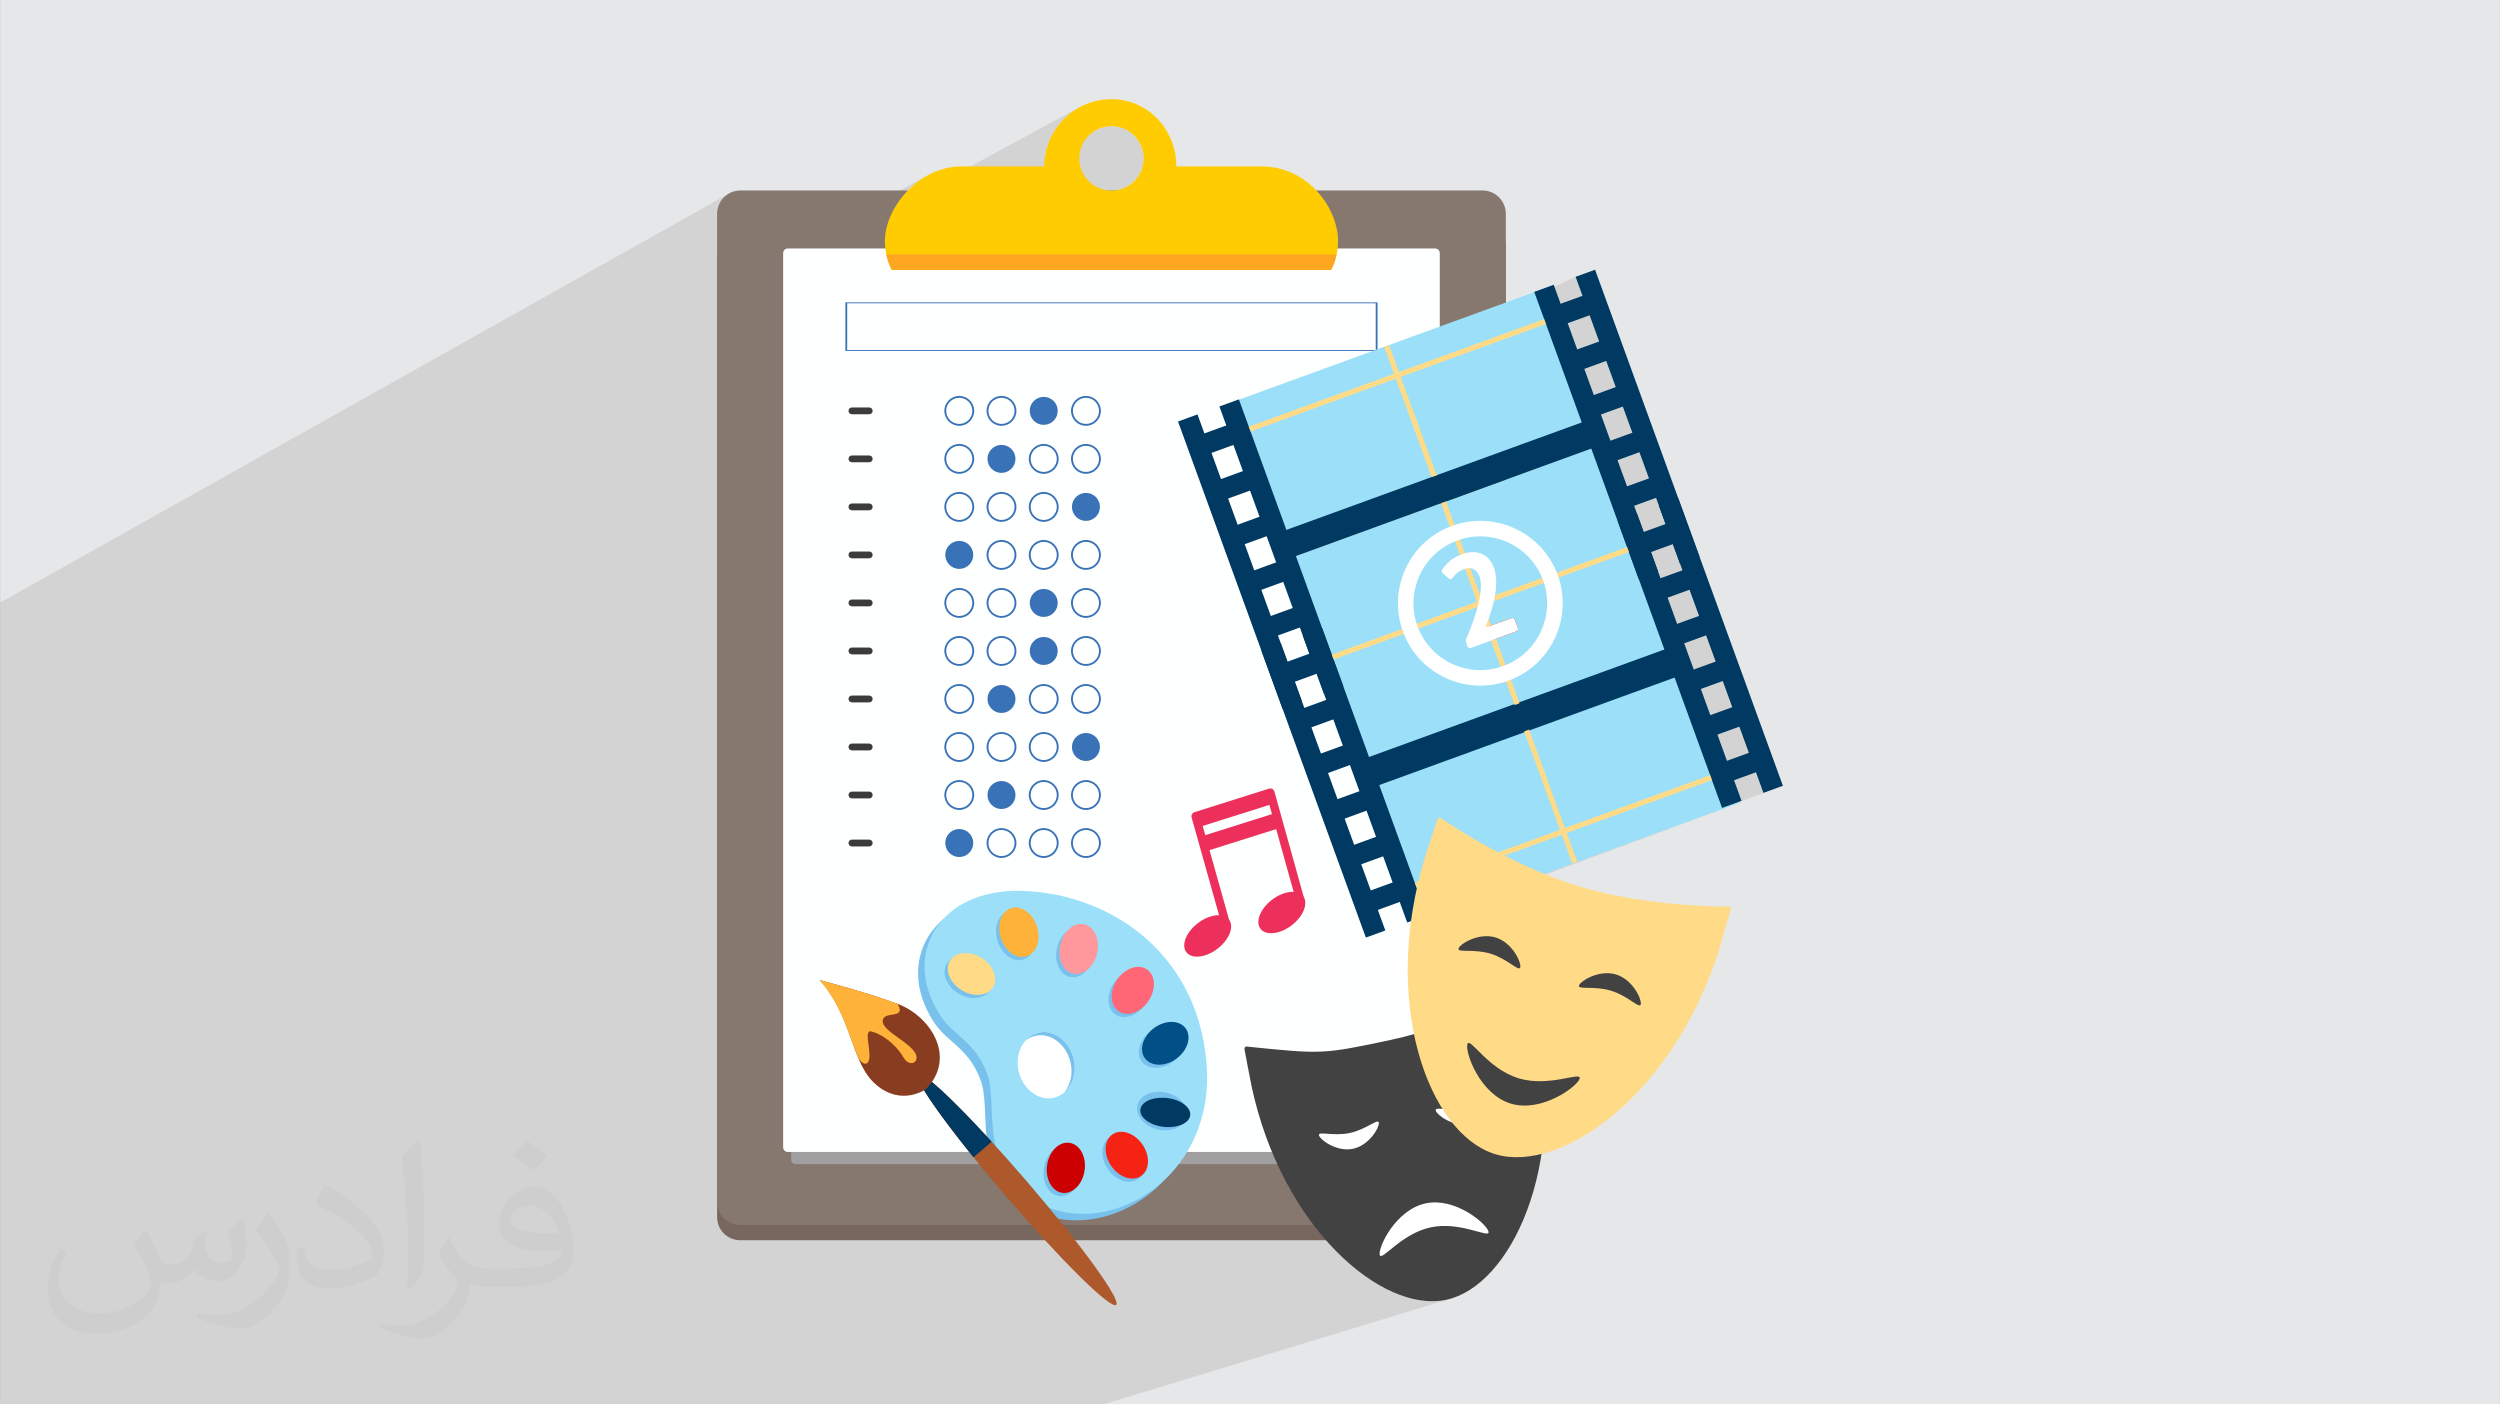 <?xml version="1.0" encoding="UTF-8"?>
<!DOCTYPE svg PUBLIC "-//W3C//DTD SVG 1.0//EN" "http://www.w3.org/TR/2001/REC-SVG-20010904/DTD/svg10.dtd">
<!-- Creator: CorelDRAW -->
<svg xmlns="http://www.w3.org/2000/svg" xml:space="preserve" width="3.708in" height="2.083in" version="1.0" style="shape-rendering:geometricPrecision; text-rendering:geometricPrecision; image-rendering:optimizeQuality; fill-rule:evenodd; clip-rule:evenodd"
viewBox="0 0 3702.73 2080.18"
 xmlns:xlink="http://www.w3.org/1999/xlink"
 xmlns:xodm="http://www.corel.com/coreldraw/odm/2003">
 <rect x="0" y="0" width="3702.73" height="2080.18" fill="#808080" stroke="none"/>
 <defs>
  <style type="text/css">
   <![CDATA[
    .str0 {stroke:#003961;stroke-width:3;stroke-miterlimit:10}
    .fil0 {fill:#E6E7E8}
    .fil18 {fill:#434242;fill-rule:nonzero}
    .fil4 {fill:#86776F;fill-rule:nonzero}
    .fil3 {fill:#78675F;fill-rule:nonzero}
    .fil10 {fill:#3C3B3B;fill-rule:nonzero}
    .fil9 {fill:#3A72B7;fill-rule:nonzero}
    .fil12 {fill:#003961;fill-rule:nonzero}
    .fil13 {fill:#004F87;fill-rule:nonzero}
    .fil19 {fill:#79C1ED;fill-rule:nonzero}
    .fil25 {fill:#893D20;fill-rule:nonzero}
    .fil11 {fill:#9BE0F8;fill-rule:nonzero}
    .fil5 {fill:#A0A0A0;fill-rule:nonzero}
    .fil24 {fill:#AE592B;fill-rule:nonzero}
    .fil15 {fill:#CC0000;fill-rule:nonzero}
    .fil17 {fill:#EC305B;fill-rule:nonzero}
    .fil23 {fill:#F52314;fill-rule:nonzero}
    .fil6 {fill:#FEFFFF;fill-rule:nonzero}
    .fil22 {fill:#FF6776;fill-rule:nonzero}
    .fil21 {fill:#FF989C;fill-rule:nonzero}
    .fil8 {fill:#FFA621;fill-rule:nonzero}
    .fil20 {fill:#FFB239;fill-rule:nonzero}
    .fil7 {fill:#FFCC02;fill-rule:nonzero}
    .fil14 {fill:#FFDB88;fill-rule:nonzero}
    .fil16 {fill:white;fill-rule:nonzero}
    .fil2 {fill:#373435;fill-opacity:0.031}
    .fil1 {fill:#2B2A29;fill-opacity:0.102}
   ]]>
  </style>
 </defs>
 <g id="Layer_x0020_1">
  <path class="fil0" d="M-0 0l3702.73 0 0 2080.18 -3702.73 0 0 -2080.18z"/>
  <path class="fil1" d="M1138.91 2080.18l-1.13 0 -269.68 0 -40.71 0 -411.11 0 -116.44 0 -57.18 0 -242.66 0 0 -1008.01 0 -7.82 0 -2.49 0 -37.71 0 -11.89 0 -5.39 0 -41.8 0 -55.19 0 -17.27 1077.22 -604.58 -5.1 4.21 -4.21 5.1 -3.18 5.85 -2.01 6.47 -0.7 6.95 0 64.14 0 48.57 313.23 -170.34 -4.83 2.72 -4.69 2.94 -4.54 3.14 -4.39 3.34 -4.23 3.51 -4.07 3.68 -3.89 3.83 -282.58 153.44 0 13.82 536.75 -290.47 -8.2 4.98 -7.66 5.73 -7.07 6.43 -6.42 7.07 -5.73 7.67 -4.99 8.21 -4.19 8.7 -3.35 9.15 -2.46 9.54 -1.04 6.79 75.74 -40.55 4.17 -2.01 4.38 -1.6 4.57 -1.18 4.74 -0.72 4.88 -0.25 4.88 0.25 4.74 0.72 4.57 1.18 4.39 1.6 4.17 2.01 3.93 2.39 3.68 2.75 3.39 3.08 3.08 3.39 2.75 3.68 2.39 3.93 2.01 4.17 1.6 4.39 1.18 4.58 0.72 4.74 0.25 4.88 -0.22 4.62 -0.65 4.49 -1.05 4.35 -1.44 4.18 -1.81 3.99 -2.15 3.79 -2.48 3.56 -2.78 3.31 -3.07 3.05 -3.34 2.76 -3.58 2.46 -3.81 2.13 -605.45 316.2 0 406.36 1210.34 -567.54 0.14 0.38 -1210.48 567.54 0 5.1 1271.61 -595.35 10.24 28.13 -1281.85 595.4 0 26.13 1259.89 -580.88 32.45 -11.81 14.11 38.77 -1306.45 595.26 0 26.23 1284.5 -580.83 32.45 -11.81 14.1 38.75 -1331.06 594.75 0 26.33 1309.1 -580.41 32.45 -11.81 14.1 38.75 -1355.66 593.86 0 26.42 1333.71 -579.62 32.45 -11.81 14.1 38.76 -1380.26 592.62 0 26.47 1358.3 -578.47 32.45 -11.81 14.11 38.78 -1404.87 591.01 0 27.48 0 9.11 0 21.02 1139.17 -470.61 287.31 -118.69 0.44 1.22 28.39 -11.72 0 0 -28.39 11.72 2.9 7.97 -1429.82 589.02 0 26.64 1407.85 -575.05 32.46 -11.8 14.1 38.76 -1454.41 586.7 0 18.74 1173.96 -470.67 8.72 -3.17 0.28 -0.1 -1182.96 474.24 0 0.18 1188.5 -476.43 215.13 -78.3 0 0 -1403.63 561.44 0 0.87 1432.47 -572.81 32.45 -11.79 14.1 38.74 -1479.02 584.01 0 26.86 1457.07 -570.21 32.45 -11.8 14.1 38.75 -1503.63 580.98 0 26.95 1481.68 -567.26 32.45 -11.81 14.1 38.74 -1528.23 577.6 0 27 1506.28 -563.97 32.44 -11.81 11.1 30.5 28.84 -10.51 -276.9 102.61 212.6 -77.37 -1514.36 560.95 0 29.82 0 23.28 0.7 6.84 2.01 6.37 3.18 5.76 4.21 5.02 5.1 4.14 5.86 3.13 6.47 1.98 6.95 0.69 451.23 0 10.37 11.18 0.24 0.25 34.07 -11.44 296 0 394.82 -127.87 8.97 -2.48 -402.54 130.35 74.3 0 5.48 6.12 5.53 5.92 5.58 5.72 5.62 5.52 5.66 5.31 5.69 5.11 5.72 4.9 5.74 4.69 5.76 4.49 5.78 4.27 5.79 4.06 5.79 3.84 5.79 3.62 5.79 3.4 5.78 3.18 5.77 2.95 5.75 2.73 5.73 2.5 5.7 2.27 5.67 2.03 5.63 1.8 5.59 1.56 5.55 1.32 5.49 1.09 5.44 0.84 5.38 0.6 5.31 0.35 5.24 0.11 5.17 -0.15 5.09 -0.39 5.01 -0.65 4.92 -0.9 6 -1.48 -513.99 156.38 -1.06 0 -426.24 0 -11.85 0 -55.84 0zm1349.57 -1244.71l-10.76 -29.57 -32.44 11.81 -1383.26 576.93m1426.47 -559.18l-287.31 118.69m287.29 -118.69l0.02 -0.01"/>
  <path class="fil2" d="M215.96 1821.93c7.07,10.71 11.65,21.01 16.13,32.45 3.33,6.66 5.09,18.93 20.7,18.93 4.57,0 11.13,-1.35 16.95,-4.57 6.55,-3.44 11.54,-8.64 14.15,-16.53l6.24 -21.01 15.19 -7.49 1.04 1.04c-2.08,7.91 -2.59,15.5 -2.59,21.43 0,17.57 15.19,24.23 27.25,24.23 7.07,0 13.42,-3.44 13.42,-9.89 0,-8.32 -3.53,-22.47 -8.12,-35.16 7.07,-7.07 14.15,-14.15 22.26,-19.87l1.25 0.63c3.53,14.98 5.51,29.75 5.51,39.63 0,9.67 -4.27,20.39 -7.8,27.36 -7.28,13.73 -20.18,24.65 -35.78,24.65 -11.85,0 -25.06,-5.93 -34.12,-16.95l-0.52 0c-8.53,10.61 -21.74,20.18 -42.86,20.18l-6.55 0c-1.04,13.94 -4.05,23.81 -8.64,32.66 -12.58,24.54 -49.92,41.92 -85.08,41.92 -48.89,0 -73.43,-28.19 -73.43,-65.73 0,-23.19 7.59,-44.72 19.24,-60.01l9.56 3.95c-7.28,13.94 -12.17,27.04 -12.17,39.94 0,35.16 28.61,51.9 61.58,51.9 30.58,0 68.44,-19.45 75.31,-42.02 -2.59,-24.65 -11.85,-36.19 -26,-58.66 4.27,-7.49 9.78,-14.98 16.64,-22.98l1.25 0 0 0 0 0 -0.01 -0.04zm563.83 -132.3c10.3,6.45 20.39,14.04 30.27,22.78 -5.51,7.8 -12.38,14.88 -20.91,21.12 -9.89,-8.01 -19.76,-14.88 -29.86,-22.16 6.86,-7.7 13.63,-15.08 20.49,-21.74l0 0 0 0 0 0 0 0 0 0 0.01 0zm5.3 96.11c-16.64,0 -30.27,10.92 -30.27,19.03 0,17.38 33.28,22.78 73.12,22.56 -4.99,-20.39 -22.47,-41.61 -42.86,-41.61l0 0.01zm-37.35 92.99c21.64,0 40.57,-0.63 55.02,-4.27 16.13,-4.05 29.75,-12.17 29.75,-17.78 0,-1.46 0,-3.22 -0.52,-4.68 -9.05,0.83 -19.45,0.83 -28.5,0.83 -29.33,0 -51.79,-6.66 -60.64,-23.09 -2.19,-4.57 -3.74,-9.67 -3.74,-15.5 0,-15.92 6.86,-31.41 18.93,-42.13 10.08,-8.84 21.22,-14.35 32.55,-14.35 20.49,0 36.81,16.44 48.26,42.34 6.24,14.15 10.5,30.47 10.5,51.07 0,13.73 -3.74,25.27 -12.27,33.8 -15.92,15.4 -45.24,21.22 -90.17,21.22l-20.39 0 0 0 -5.3 0c-11.13,0 -19.14,-1.98 -25.48,-6.86l-1.04 0c0.31,2.59 0.52,5.09 0.52,7.49 0,10.08 -3.33,22.98 -10.08,33.28 -19.97,29.64 -41.61,42.53 -60.33,42.53 -18.93,0 -42.13,-7.28 -63.03,-16.75l3.74 -7.28c6.76,2.81 16.13,4.68 29.02,4.68 33.8,0 78.21,-32.45 83.72,-64.17 -1.25,-2.59 -3.53,-6.03 -6.76,-9.67 -9.89,-11.75 -16.13,-21.53 -21.95,-31.82 4.99,-9.89 9.56,-17.78 13.83,-24.96l1.77 -0.21c14.46,29.44 27.56,46.28 56.78,46.28l4.57 0 0 0 21.22 0 0 0 0 0 0 0 0 0 0 0 0.04 0zm-146.45 31.1c2.5,-13.52 2.7,-28.7 2.7,-42.86l0 -21.01c0,-39.21 -4.99,-96.2 -9.05,-133.34 7.07,-7.59 16.95,-16.53 24.75,-22.56l2.29 0.63c5.3,46.7 6.55,100.79 6.55,150.81 0,13.11 -0.52,25.9 -1.77,35.26 -0.73,11.85 -7.59,20.8 -22.26,34.53l-3.22 -1.46zm-150.71 -61.89c0.73,18.41 9.78,32.87 41.4,32.87 19.66,0 36.3,-5.09 54.71,-13.83 3.33,-1.46 5.09,-3.44 5.09,-5.09 0,-11.54 -8.84,-26.83 -23.71,-40.77 -14.46,-13.11 -33.6,-24.65 -51.48,-32.35 -6.14,-2.59 -8.12,-5.3 -8.12,-7.91 0,-5.3 7.07,-16.44 12.9,-24.44l1.98 -0.21c20.49,10.71 43.38,26.63 60.33,44.3 15.4,16.33 24.96,32.87 24.96,50.86 0,13.31 -4.05,25.79 -10.61,37.44 -22.47,11.33 -46.39,19.97 -70.1,19.97 -28.81,0 -48.47,-13.52 -48.47,-45.24 0,-3.44 0,-8.73 1.25,-15.61l9.89 0 0 0 0 0 0 0 0 0 0 0 -0.01 0zm-52.11 -52.32l17.89 28.92c6.55,10.71 12.69,22.37 12.69,40.77l0 23.5c0,19.03 -12.17,39.42 -31.82,59.6 -15.4,13.63 -29.02,19.45 -41.61,19.45 -18.72,0 -40.15,-5.82 -64.9,-16.44l2.81 -7.28c7.8,2.08 16.84,3.84 27.98,3.84 35.58,-0.21 71.97,-26.21 88.61,-57.93 1.98,-3.64 2.7,-7.07 2.7,-9.47 0,-3.64 -1.98,-7.7 -3.53,-11.33 -9.05,-17.05 -19.14,-32.66 -30.27,-47.12 5.82,-9.16 11.65,-17.99 17.99,-26.73l1.46 0.21 0 0 0 0 0 0 0 0 0 0 -0.01 0z"/>
  <g id="_2427199433152">
   <path class="fil3" d="M2230.27 1803.17c0,18.74 -15.44,33.92 -34.47,33.92l-1099.3 0c-19.05,0 -34.47,-15.18 -34.47,-33.92l0 -1422.41c0,-18.72 15.43,-50.9 34.47,-50.9l1099.3 0c19.03,0 34.47,15.18 34.47,33.91l0 1439.4z"/>
   <path class="fil4" d="M2230.27 1779.88c0,19.03 -15.44,34.47 -34.47,34.47l-1099.3 0c-19.05,0 -34.47,-15.44 -34.47,-34.47l0 -1463.26c0,-19.05 15.43,-34.47 34.47,-34.47l1099.3 0c19.03,0 34.47,15.43 34.47,34.47l0 1463.26z"/>
   <path class="fil5" d="M2120.54 1717.64c0.04,3.7 -2.96,6.71 -6.66,6.71l-935.45 0c-3.72,0 -6.71,-3.01 -6.67,-6.71l9.02 -1269.44c0.03,-3.57 3,-6.47 6.64,-6.47l917.47 0c3.64,0 6.61,2.89 6.64,6.47l9.01 1269.44z"/>
   <path class="fil6" d="M2132.46 1699.38c0,3.8 -3.09,6.89 -6.89,6.89l-958.82 0c-3.8,0 -6.89,-3.09 -6.89,-6.89l0 -1324.46c0,-3.82 3.09,-6.9 6.89,-6.9l958.82 0c3.8,0 6.89,3.09 6.89,6.9l0 1324.46z"/>
   <path class="fil7" d="M1646.15 282.34c-26.35,0 -47.71,-21.36 -47.71,-47.71 0,-26.37 21.36,-47.73 47.71,-47.73 26.35,0 47.73,21.36 47.73,47.73 0,26.35 -21.37,47.71 -47.73,47.71zm222.04 -35.86l-126.01 0c0,-54.99 -42.12,-99.57 -96.02,-99.57 -54.83,0 -99.47,44.57 -99.47,99.57l-122.55 0c-63.96,0 -113.57,61.81 -113.57,110.36 0,15.63 3.7,30.28 10.12,43.01l650.95 0c6.42,-12.72 10.12,-27.37 10.12,-43.01 0,-48.56 -44.61,-110.36 -113.57,-110.36z"/>
   <path class="fil8" d="M1312.63 376.7c1.73,8.2 4.45,15.99 8.05,23.15l650.95 0c3.6,-7.16 6.32,-14.95 8.04,-23.15l-667.04 0z"/>
   <path class="fil9" d="M1254.75 518.37l782.82 0 0 -69.12 -782.82 0 0 69.12zm785.5 1.39l-788.2 0 0 -71.89 788.2 0 0 71.89z"/>
   <path class="fil10" d="M1287.39 613.62l-25.67 0c-2.78,0 -5.06,-2.27 -5.06,-5.06 0,-2.79 2.28,-5.05 5.06,-5.05l25.67 0c2.78,0 5.05,2.26 5.05,5.05 0,2.79 -2.27,5.06 -5.05,5.06z"/>
   <path class="fil10" d="M1287.39 684.74l-25.67 0c-2.78,0 -5.06,-2.28 -5.06,-5.05 0,-2.79 2.28,-5.06 5.06,-5.06l25.67 0c2.78,0 5.05,2.27 5.05,5.06 0,2.77 -2.27,5.05 -5.05,5.05z"/>
   <path class="fil10" d="M1287.39 755.86l-25.67 0c-2.78,0 -5.06,-2.26 -5.06,-5.05 0,-2.79 2.28,-5.06 5.06,-5.06l25.67 0c2.78,0 5.05,2.27 5.05,5.06 0,2.79 -2.27,5.05 -5.05,5.05z"/>
   <path class="fil10" d="M1287.39 826.99l-25.67 0c-2.78,0 -5.06,-2.27 -5.06,-5.06 0,-2.79 2.28,-5.05 5.06,-5.05l25.67 0c2.78,0 5.05,2.26 5.05,5.05 0,2.79 -2.27,5.06 -5.05,5.06z"/>
   <path class="fil10" d="M1287.39 898.11l-25.67 0c-2.78,0 -5.06,-2.26 -5.06,-5.05 0,-2.79 2.28,-5.06 5.06,-5.06l25.67 0c2.78,0 5.05,2.27 5.05,5.06 0,2.79 -2.27,5.05 -5.05,5.05z"/>
   <path class="fil10" d="M1287.39 969.26l-25.67 0c-2.78,0 -5.06,-2.28 -5.06,-5.07 0,-2.78 2.28,-5.06 5.06,-5.06l25.67 0c2.78,0 5.05,2.28 5.05,5.06 0,2.79 -2.27,5.07 -5.05,5.07z"/>
   <path class="fil10" d="M1287.39 1040.38l-25.67 0c-2.78,0 -5.06,-2.29 -5.06,-5.07 0,-2.78 2.28,-5.05 5.06,-5.05l25.67 0c2.78,0 5.05,2.27 5.05,5.05 0,2.79 -2.27,5.07 -5.05,5.07z"/>
   <path class="fil10" d="M1287.39 1111.49l-25.67 0c-2.78,0 -5.06,-2.27 -5.06,-5.06 0,-2.78 2.28,-5.06 5.06,-5.06l25.67 0c2.78,0 5.05,2.28 5.05,5.06 0,2.79 -2.27,5.06 -5.05,5.06z"/>
   <path class="fil10" d="M1287.39 1182.63l-25.67 0c-2.78,0 -5.06,-2.29 -5.06,-5.07 0,-2.78 2.28,-5.06 5.06,-5.06l25.67 0c2.78,0 5.05,2.29 5.05,5.06 0,2.78 -2.27,5.07 -5.05,5.07z"/>
   <path class="fil10" d="M1287.39 1253.74l-25.67 0c-2.78,0 -5.06,-2.28 -5.06,-5.07 0,-2.78 2.28,-5.05 5.06,-5.05l25.67 0c2.78,0 5.05,2.27 5.05,5.05 0,2.79 -2.27,5.07 -5.05,5.07z"/>
   <path class="fil9" d="M1420.73 589.2c-10.67,0 -19.36,8.69 -19.36,19.36 0,10.68 8.69,19.36 19.36,19.36 10.67,0 19.36,-8.68 19.36,-19.36 0,-10.67 -8.69,-19.36 -19.36,-19.36zm0 41.5c-12.21,0 -22.12,-9.92 -22.12,-22.14 0,-12.2 9.92,-22.13 22.12,-22.13 12.21,0 22.13,9.93 22.13,22.13 0,12.22 -9.93,22.14 -22.13,22.14z"/>
   <path class="fil9" d="M1483.27 589.2c-10.67,0 -19.36,8.69 -19.36,19.36 0,10.68 8.69,19.36 19.36,19.36 10.67,0 19.35,-8.68 19.35,-19.36 0,-10.67 -8.68,-19.36 -19.35,-19.36zm0 41.5c-12.21,0 -22.13,-9.92 -22.13,-22.14 0,-12.2 9.93,-22.13 22.13,-22.13 12.21,0 22.12,9.93 22.12,22.13 0,12.22 -9.92,22.14 -22.12,22.14z"/>
   <path class="fil9" d="M1566.56 608.56c0,11.46 -9.28,20.74 -20.74,20.74 -11.46,0 -20.74,-9.28 -20.74,-20.74 0,-11.45 9.29,-20.74 20.74,-20.74 11.46,0 20.74,9.29 20.74,20.74z"/>
   <path class="fil9" d="M1608.36 589.2c-10.67,0 -19.36,8.69 -19.36,19.36 0,10.68 8.69,19.36 19.36,19.36 10.68,0 19.36,-8.68 19.36,-19.36 0,-10.67 -8.68,-19.36 -19.36,-19.36zm0 41.5c-12.2,0 -22.12,-9.92 -22.12,-22.14 0,-12.2 9.93,-22.13 22.12,-22.13 12.21,0 22.14,9.93 22.14,22.13 0,12.22 -9.93,22.14 -22.14,22.14z"/>
   <path class="fil9" d="M1420.73 660.34c-10.67,0 -19.36,8.67 -19.36,19.36 0,10.67 8.69,19.34 19.36,19.34 10.67,0 19.36,-8.68 19.36,-19.34 0,-10.68 -8.69,-19.36 -19.36,-19.36zm0 41.48c-12.21,0 -22.12,-9.92 -22.12,-22.12 0,-12.22 9.92,-22.13 22.12,-22.13 12.21,0 22.13,9.91 22.13,22.13 0,12.2 -9.93,22.12 -22.13,22.12z"/>
   <path class="fil9" d="M1504.01 679.7c0,11.45 -9.29,20.73 -20.74,20.73 -11.46,0 -20.74,-9.28 -20.74,-20.73 0,-11.46 9.29,-20.74 20.74,-20.74 11.46,0 20.74,9.28 20.74,20.74z"/>
   <path class="fil9" d="M1545.82 660.34c-10.67,0 -19.36,8.67 -19.36,19.36 0,10.67 8.69,19.34 19.36,19.34 10.67,0 19.36,-8.68 19.36,-19.34 0,-10.68 -8.68,-19.36 -19.36,-19.36zm0 41.48c-12.21,0 -22.13,-9.92 -22.13,-22.12 0,-12.22 9.93,-22.13 22.13,-22.13 12.2,0 22.13,9.91 22.13,22.13 0,12.2 -9.93,22.12 -22.13,22.12z"/>
   <path class="fil9" d="M1608.36 660.34c-10.67,0 -19.36,8.67 -19.36,19.36 0,10.67 8.69,19.34 19.36,19.34 10.68,0 19.36,-8.68 19.36,-19.34 0,-10.68 -8.68,-19.36 -19.36,-19.36zm0 41.48c-12.2,0 -22.12,-9.92 -22.12,-22.12 0,-12.22 9.93,-22.13 22.12,-22.13 12.21,0 22.14,9.91 22.14,22.13 0,12.2 -9.93,22.12 -22.14,22.12z"/>
   <path class="fil9" d="M1420.73 731.46c-10.67,0 -19.36,8.69 -19.36,19.36 0,10.67 8.69,19.36 19.36,19.36 10.67,0 19.36,-8.69 19.36,-19.36 0,-10.67 -8.69,-19.36 -19.36,-19.36zm0 41.49c-12.21,0 -22.12,-9.93 -22.12,-22.13 0,-12.2 9.92,-22.14 22.12,-22.14 12.21,0 22.13,9.93 22.13,22.14 0,12.2 -9.93,22.13 -22.13,22.13z"/>
   <path class="fil9" d="M1483.27 731.46c-10.67,0 -19.36,8.69 -19.36,19.36 0,10.67 8.69,19.36 19.36,19.36 10.67,0 19.35,-8.69 19.35,-19.36 0,-10.67 -8.68,-19.36 -19.35,-19.36zm0 41.49c-12.21,0 -22.13,-9.93 -22.13,-22.13 0,-12.2 9.93,-22.14 22.13,-22.14 12.21,0 22.12,9.93 22.12,22.14 0,12.2 -9.92,22.13 -22.12,22.13z"/>
   <path class="fil9" d="M1545.82 731.46c-10.67,0 -19.36,8.69 -19.36,19.36 0,10.67 8.69,19.36 19.36,19.36 10.67,0 19.36,-8.69 19.36,-19.36 0,-10.67 -8.68,-19.36 -19.36,-19.36zm0 41.49c-12.21,0 -22.13,-9.93 -22.13,-22.13 0,-12.2 9.93,-22.14 22.13,-22.14 12.2,0 22.13,9.93 22.13,22.14 0,12.2 -9.93,22.13 -22.13,22.13z"/>
   <path class="fil9" d="M1629.1 750.82c0,11.45 -9.29,20.74 -20.75,20.74 -11.46,0 -20.74,-9.29 -20.74,-20.74 0,-11.45 9.28,-20.74 20.74,-20.74 11.46,0 20.75,9.29 20.75,20.74z"/>
   <path class="fil9" d="M1441.47 821.93c0,11.46 -9.29,20.74 -20.74,20.74 -11.46,0 -20.74,-9.28 -20.74,-20.74 0,-11.45 9.29,-20.74 20.74,-20.74 11.46,0 20.74,9.29 20.74,20.74z"/>
   <path class="fil9" d="M1483.27 802.58c-10.67,0 -19.36,8.7 -19.36,19.36 0,10.68 8.69,19.36 19.36,19.36 10.67,0 19.35,-8.68 19.35,-19.36 0,-10.66 -8.68,-19.36 -19.35,-19.36zm0 41.49c-12.21,0 -22.13,-9.92 -22.13,-22.14 0,-12.2 9.93,-22.13 22.13,-22.13 12.21,0 22.12,9.93 22.12,22.13 0,12.22 -9.92,22.14 -22.12,22.14z"/>
   <path class="fil9" d="M1545.82 802.58c-10.67,0 -19.36,8.7 -19.36,19.36 0,10.68 8.69,19.36 19.36,19.36 10.67,0 19.36,-8.68 19.36,-19.36 0,-10.66 -8.68,-19.36 -19.36,-19.36zm0 41.49c-12.21,0 -22.13,-9.92 -22.13,-22.14 0,-12.2 9.93,-22.13 22.13,-22.13 12.2,0 22.13,9.93 22.13,22.13 0,12.22 -9.93,22.14 -22.13,22.14z"/>
   <path class="fil9" d="M1608.36 802.58c-10.67,0 -19.36,8.7 -19.36,19.36 0,10.68 8.69,19.36 19.36,19.36 10.68,0 19.36,-8.68 19.36,-19.36 0,-10.66 -8.68,-19.36 -19.36,-19.36zm0 41.49c-12.2,0 -22.12,-9.92 -22.12,-22.14 0,-12.2 9.93,-22.13 22.12,-22.13 12.21,0 22.14,9.93 22.14,22.13 0,12.22 -9.93,22.14 -22.14,22.14z"/>
   <path class="fil9" d="M1420.73 873.7c-10.67,0 -19.36,8.69 -19.36,19.36 0,10.67 8.69,19.36 19.36,19.36 10.67,0 19.36,-8.69 19.36,-19.36 0,-10.67 -8.69,-19.36 -19.36,-19.36zm0 41.49c-12.21,0 -22.12,-9.93 -22.12,-22.13 0,-12.22 9.92,-22.14 22.12,-22.14 12.21,0 22.13,9.92 22.13,22.14 0,12.2 -9.93,22.13 -22.13,22.13z"/>
   <path class="fil9" d="M1483.27 873.7c-10.67,0 -19.36,8.69 -19.36,19.36 0,10.67 8.69,19.36 19.36,19.36 10.67,0 19.35,-8.69 19.35,-19.36 0,-10.67 -8.68,-19.36 -19.35,-19.36zm0 41.49c-12.21,0 -22.13,-9.93 -22.13,-22.13 0,-12.22 9.93,-22.14 22.13,-22.14 12.21,0 22.12,9.92 22.12,22.14 0,12.2 -9.92,22.13 -22.12,22.13z"/>
   <path class="fil9" d="M1566.56 893.07c0,11.45 -9.28,20.74 -20.74,20.74 -11.46,0 -20.74,-9.29 -20.74,-20.74 0,-11.46 9.29,-20.74 20.74,-20.74 11.46,0 20.74,9.28 20.74,20.74z"/>
   <path class="fil9" d="M1608.36 873.7c-10.67,0 -19.36,8.69 -19.36,19.36 0,10.67 8.69,19.36 19.36,19.36 10.68,0 19.36,-8.69 19.36,-19.36 0,-10.67 -8.68,-19.36 -19.36,-19.36zm0 41.49c-12.2,0 -22.12,-9.93 -22.12,-22.13 0,-12.22 9.93,-22.14 22.12,-22.14 12.21,0 22.14,9.92 22.14,22.14 0,12.2 -9.93,22.13 -22.14,22.13z"/>
   <path class="fil9" d="M1420.73 944.83c-10.67,0 -19.36,8.7 -19.36,19.36 0,10.68 8.69,19.36 19.36,19.36 10.67,0 19.36,-8.68 19.36,-19.36 0,-10.66 -8.69,-19.36 -19.36,-19.36zm0 41.49c-12.21,0 -22.12,-9.93 -22.12,-22.13 0,-12.19 9.92,-22.14 22.12,-22.14 12.21,0 22.13,9.94 22.13,22.14 0,12.2 -9.93,22.13 -22.13,22.13z"/>
   <path class="fil9" d="M1483.27 944.83c-10.67,0 -19.36,8.7 -19.36,19.36 0,10.68 8.69,19.36 19.36,19.36 10.67,0 19.35,-8.68 19.35,-19.36 0,-10.66 -8.68,-19.36 -19.35,-19.36zm0 41.49c-12.21,0 -22.13,-9.93 -22.13,-22.13 0,-12.19 9.93,-22.14 22.13,-22.14 12.21,0 22.12,9.94 22.12,22.14 0,12.2 -9.92,22.13 -22.12,22.13z"/>
   <path class="fil9" d="M1566.56 964.19c0,11.45 -9.28,20.75 -20.74,20.75 -11.46,0 -20.74,-9.3 -20.74,-20.75 0,-11.45 9.29,-20.74 20.74,-20.74 11.46,0 20.74,9.29 20.74,20.74z"/>
   <path class="fil9" d="M1608.36 944.83c-10.67,0 -19.36,8.7 -19.36,19.36 0,10.68 8.69,19.36 19.36,19.36 10.68,0 19.36,-8.68 19.36,-19.36 0,-10.66 -8.68,-19.36 -19.36,-19.36zm0 41.49c-12.2,0 -22.12,-9.93 -22.12,-22.13 0,-12.19 9.93,-22.14 22.12,-22.14 12.21,0 22.14,9.94 22.14,22.14 0,12.2 -9.93,22.13 -22.14,22.13z"/>
   <path class="fil9" d="M1420.73 1015.96c-10.67,0 -19.36,8.68 -19.36,19.34 0,10.68 8.69,19.36 19.36,19.36 10.67,0 19.36,-8.67 19.36,-19.36 0,-10.66 -8.69,-19.34 -19.36,-19.34zm0 41.48c-12.21,0 -22.12,-9.92 -22.12,-22.13 0,-12.19 9.92,-22.11 22.12,-22.11 12.21,0 22.13,9.92 22.13,22.11 0,12.21 -9.93,22.13 -22.13,22.13z"/>
   <path class="fil9" d="M1504.01 1035.3c0,11.46 -9.29,20.75 -20.74,20.75 -11.46,0 -20.74,-9.29 -20.74,-20.75 0,-11.45 9.29,-20.74 20.74,-20.74 11.46,0 20.74,9.29 20.74,20.74z"/>
   <path class="fil9" d="M1545.82 1015.96c-10.67,0 -19.36,8.68 -19.36,19.34 0,10.68 8.69,19.36 19.36,19.36 10.67,0 19.36,-8.67 19.36,-19.36 0,-10.66 -8.68,-19.34 -19.36,-19.34zm0 41.48c-12.21,0 -22.13,-9.92 -22.13,-22.13 0,-12.19 9.93,-22.11 22.13,-22.11 12.2,0 22.13,9.92 22.13,22.11 0,12.21 -9.93,22.13 -22.13,22.13z"/>
   <path class="fil9" d="M1608.36 1015.96c-10.67,0 -19.36,8.68 -19.36,19.34 0,10.68 8.69,19.36 19.36,19.36 10.68,0 19.36,-8.67 19.36,-19.36 0,-10.66 -8.68,-19.34 -19.36,-19.34zm0 41.48c-12.2,0 -22.12,-9.92 -22.12,-22.13 0,-12.19 9.93,-22.11 22.12,-22.11 12.21,0 22.14,9.92 22.14,22.11 0,12.21 -9.93,22.13 -22.14,22.13z"/>
   <path class="fil9" d="M1420.73 1087.07c-10.67,0 -19.36,8.69 -19.36,19.36 0,10.67 8.69,19.36 19.36,19.36 10.67,0 19.36,-8.69 19.36,-19.36 0,-10.67 -8.69,-19.36 -19.36,-19.36zm0 41.49c-12.21,0 -22.12,-9.93 -22.12,-22.13 0,-12.2 9.92,-22.12 22.12,-22.12 12.21,0 22.13,9.92 22.13,22.12 0,12.2 -9.93,22.13 -22.13,22.13z"/>
   <path class="fil9" d="M1483.27 1087.07c-10.67,0 -19.36,8.69 -19.36,19.36 0,10.67 8.69,19.36 19.36,19.36 10.67,0 19.35,-8.69 19.35,-19.36 0,-10.67 -8.68,-19.36 -19.35,-19.36zm0 41.49c-12.21,0 -22.13,-9.93 -22.13,-22.13 0,-12.2 9.93,-22.12 22.13,-22.12 12.21,0 22.12,9.92 22.12,22.12 0,12.2 -9.92,22.13 -22.12,22.13z"/>
   <path class="fil9" d="M1545.82 1087.07c-10.67,0 -19.36,8.69 -19.36,19.36 0,10.67 8.69,19.36 19.36,19.36 10.67,0 19.36,-8.69 19.36,-19.36 0,-10.67 -8.68,-19.36 -19.36,-19.36zm0 41.49c-12.21,0 -22.13,-9.93 -22.13,-22.13 0,-12.2 9.93,-22.12 22.13,-22.12 12.2,0 22.13,9.92 22.13,22.12 0,12.2 -9.93,22.13 -22.13,22.13z"/>
   <path class="fil9" d="M1629.1 1106.44c0,11.45 -9.29,20.75 -20.75,20.75 -11.46,0 -20.74,-9.3 -20.74,-20.75 0,-11.46 9.28,-20.74 20.74,-20.74 11.46,0 20.75,9.28 20.75,20.74z"/>
   <path class="fil9" d="M1420.73 1158.2c-10.67,0 -19.36,8.7 -19.36,19.36 0,10.68 8.69,19.36 19.36,19.36 10.67,0 19.36,-8.68 19.36,-19.36 0,-10.66 -8.69,-19.36 -19.36,-19.36zm0 41.49c-12.21,0 -22.12,-9.91 -22.12,-22.13 0,-12.19 9.92,-22.12 22.12,-22.12 12.21,0 22.13,9.93 22.13,22.12 0,12.21 -9.93,22.13 -22.13,22.13z"/>
   <path class="fil9" d="M1504.01 1177.56c0,11.45 -9.29,20.75 -20.74,20.75 -11.46,0 -20.74,-9.3 -20.74,-20.75 0,-11.45 9.29,-20.74 20.74,-20.74 11.46,0 20.74,9.29 20.74,20.74z"/>
   <path class="fil9" d="M1545.82 1158.2c-10.67,0 -19.36,8.7 -19.36,19.36 0,10.68 8.69,19.36 19.36,19.36 10.67,0 19.36,-8.68 19.36,-19.36 0,-10.66 -8.68,-19.36 -19.36,-19.36zm0 41.49c-12.21,0 -22.13,-9.91 -22.13,-22.13 0,-12.19 9.93,-22.12 22.13,-22.12 12.2,0 22.13,9.93 22.13,22.12 0,12.21 -9.93,22.13 -22.13,22.13z"/>
   <path class="fil9" d="M1608.36 1158.2c-10.67,0 -19.36,8.7 -19.36,19.36 0,10.68 8.69,19.36 19.36,19.36 10.68,0 19.36,-8.68 19.36,-19.36 0,-10.66 -8.68,-19.36 -19.36,-19.36zm0 41.49c-12.2,0 -22.12,-9.91 -22.12,-22.13 0,-12.19 9.93,-22.12 22.12,-22.12 12.21,0 22.14,9.93 22.14,22.12 0,12.21 -9.93,22.13 -22.14,22.13z"/>
   <path class="fil9" d="M1441.47 1248.67c0,11.46 -9.29,20.75 -20.74,20.75 -11.46,0 -20.74,-9.29 -20.74,-20.75 0,-11.45 9.29,-20.73 20.74,-20.73 11.46,0 20.74,9.28 20.74,20.73z"/>
   <path class="fil9" d="M1483.27 1229.32c-10.67,0 -19.36,8.69 -19.36,19.35 0,10.68 8.69,19.36 19.36,19.36 10.67,0 19.35,-8.67 19.35,-19.36 0,-10.66 -8.68,-19.35 -19.35,-19.35zm0 41.48c-12.21,0 -22.13,-9.92 -22.13,-22.13 0,-12.19 9.93,-22.11 22.13,-22.11 12.21,0 22.12,9.92 22.12,22.11 0,12.21 -9.92,22.13 -22.12,22.13z"/>
   <path class="fil9" d="M1545.82 1229.32c-10.67,0 -19.36,8.69 -19.36,19.35 0,10.68 8.69,19.36 19.36,19.36 10.67,0 19.36,-8.67 19.36,-19.36 0,-10.66 -8.68,-19.35 -19.36,-19.35zm0 41.48c-12.21,0 -22.13,-9.92 -22.13,-22.13 0,-12.19 9.93,-22.11 22.13,-22.11 12.2,0 22.13,9.92 22.13,22.11 0,12.21 -9.93,22.13 -22.13,22.13z"/>
   <path class="fil9" d="M1608.36 1229.32c-10.67,0 -19.36,8.69 -19.36,19.35 0,10.68 8.69,19.36 19.36,19.36 10.68,0 19.36,-8.67 19.36,-19.36 0,-10.66 -8.68,-19.35 -19.36,-19.35zm0 41.48c-12.2,0 -22.12,-9.92 -22.12,-22.13 0,-12.19 9.93,-22.11 22.12,-22.11 12.21,0 22.14,9.92 22.14,22.11 0,12.21 -9.93,22.13 -22.14,22.13z"/>
   <g>
    <path class="fil11" d="M2480.08 958.16l-466.31 169.73 -108.83 -298.96 466.33 -169.74 108.82 298.98z"/>
    <path class="fil11" d="M2375.55 637.33l-466.31 169.7 -77.82 -213.78 466.32 -169.71 77.82 213.79z"/>
    <path class="fil11" d="M2576.39 1189.12l-466.32 169.71 -77.8 -213.78 466.3 -169.73 77.82 213.79z"/>
    <path class="fil12" d="M1928.44 1039.3l-28.85 10.48 -154.83 -425.43 28.82 -10.52 154.86 425.47z"/>
    <path class="fil12" d="M1989.73 1016.99l-28.83 10.49 -154.85 -425.42 28.84 -10.51 154.84 425.43z"/>
    <path class="fil12" d="M1841.5 620.98l10.52 28.85 -82.92 30.18 -10.52 -28.87 82.92 -30.17z"/>
    <path class="fil12" d="M1866.13 688.6l10.49 28.83 -82.94 30.19 -10.49 -28.86 82.94 -30.16z"/>
    <path class="fil12" d="M1890.74 756.17l10.51 28.85 -82.94 30.19 -10.52 -28.83 82.96 -30.2z"/>
    <path class="fil12" d="M1915.33 823.78l10.51 28.87 -82.94 30.19 -10.49 -28.87 82.93 -30.18z"/>
    <path class="fil12" d="M1939.93 891.39l10.51 28.83 -82.91 30.21 -10.52 -28.86 82.93 -30.19z"/>
    <path class="fil13" d="M1964.57 959.02l10.46 28.82 -82.91 30.19 -10.49 -28.84 82.94 -30.17z"/>
    <path class="fil12" d="M2051.81 1378.23l-28.83 10.49 -154.88 -425.43 28.87 -10.52 154.85 425.46z"/>
    <path class="fil12" d="M2113.09 1355.9l-28.85 10.51 -154.82 -425.45 28.82 -10.49 154.85 425.43z"/>
    <path class="fil12" d="M1964.86 959.89l10.5 28.84 -82.92 30.21 -10.49 -28.86 82.91 -30.19z"/>
    <path class="fil12" d="M1989.47 1027.48l10.49 28.86 -82.89 30.17 -10.51 -28.82 82.91 -30.21z"/>
    <path class="fil12" d="M2014.09 1095.11l10.49 28.84 -82.93 30.2 -10.51 -28.87 82.94 -30.17z"/>
    <path class="fil12" d="M2038.69 1162.7l10.52 28.85 -82.95 30.16 -10.51 -28.82 82.94 -30.19z"/>
    <path class="fil12" d="M2063.3 1230.31l10.51 28.85 -82.94 30.19 -10.51 -28.85 82.94 -30.19z"/>
    <path class="fil12" d="M2087.88 1297.91l10.52 28.82 -82.93 30.22 -10.52 -28.87 82.93 -30.17z"/>
    <path class="fil12" d="M2488.49 835.48l28.85 -10.5 -154.86 -425.46 -28.84 10.49 154.85 425.47z"/>
    <path class="fil12" d="M2427.2 857.78l28.83 -10.5 -154.85 -425.47 -28.8 10.52 154.82 425.45z"/>
    <path class="fil12" d="M2286.2 459.12l10.49 28.85 82.91 -30.18 -10.46 -28.84 -82.94 30.17z"/>
    <path class="fil12" d="M2310.81 526.74l10.49 28.84 82.93 -30.17 -10.49 -28.85 -82.93 30.19z"/>
    <path class="fil12" d="M2335.42 594.36l10.46 28.83 82.96 -30.19 -10.5 -28.87 -82.93 30.22z"/>
    <path class="fil12" d="M2360.02 661.93l10.5 28.85 82.93 -30.17 -10.49 -28.87 -82.94 30.19z"/>
    <path class="fil12" d="M2384.63 729.53l10.49 28.83 82.93 -30.17 -10.48 -28.82 -82.94 30.16z"/>
    <path class="fil12" d="M2409.23 797.16l10.49 28.82 82.94 -30.17 -10.49 -28.85 -82.94 30.2z"/>
    <path class="fil12" d="M2611.85 1174.39l28.85 -10.51 -154.84 -425.43 -28.83 10.48 154.83 425.46z"/>
    <path class="fil12" d="M2550.57 1196.66l28.83 -10.5 -154.84 -425.42 -28.82 10.49 154.83 425.42z"/>
    <path class="fil12" d="M2409.55 798.06l10.52 28.85 82.91 -30.18 -10.51 -28.87 -82.92 30.2z"/>
    <path class="fil12" d="M2434.17 865.66l10.48 28.81 82.93 -30.17 -10.48 -28.82 -82.93 30.19z"/>
    <path class="fil12" d="M2458.75 933.24l10.52 28.83 82.94 -30.14 -10.52 -28.88 -82.94 30.19z"/>
    <path class="fil12" d="M2483.37 1000.86l10.49 28.84 82.96 -30.17 -10.52 -28.85 -82.93 30.19z"/>
    <path class="fil12" d="M2507.95 1068.48l10.54 28.83 82.93 -30.19 -10.5 -28.86 -82.96 30.21z"/>
    <path class="fil12" d="M2532.59 1136.06l10.5 28.83 82.91 -30.19 -10.47 -28.83 -82.93 30.19z"/>
    <path class="fil12 str0" d="M2497.8 995.61l-469.93 171.03 -14.1 -38.76 469.93 -171.03 14.1 38.76z"/>
    <path class="fil12" d="M2374.88 657.84l-469.94 171.08 -14.1 -38.8 469.93 -171 14.12 38.73z"/>
    <path class="fil14" d="M2250.54 1041.73l-7.22 2.6 -108.81 -298.98 7.19 -2.6 108.84 298.98z"/>
    <path class="fil14" d="M1975.1 976.75l-2.63 -7.21 437.48 -159.23 2.63 7.22 -437.48 159.22z"/>
    <path class="fil14" d="M2050.15 513.62l70.24 192.97 7.21 -2.64 -70.23 -192.91 -7.22 2.58z"/>
    <path class="fil14" d="M1852.22 639.14l-2.61 -7.19 437.48 -159.25 2.6 7.23 -437.47 159.2z"/>
    <path class="fil14" d="M2328.81 1279.23l7.22 -2.65 -71.35 -195.97 -7.19 2.63 71.32 195.99z"/>
    <path class="fil14" d="M2098.08 1314.64l-2.63 -7.25 437.47 -159.2 2.63 7.24 -437.46 159.22z"/>
    <path class="fil15" d="M2301.22 1192.23l0.34 0.89 -0.34 -0.89z"/>
    <path class="fil15" d="M2238.76 915.56l-33.81 12.15 7.18 19.69 33.74 -12.3c2,-0.72 3.03,-2.91 2.29,-4.91l-4.46 -12.32c-0.75,-1.97 -2.95,-3.02 -4.93,-2.32z"/>
    <path class="fil16" d="M2214.27 881.47c1.23,-7.14 1.8,-14.18 1.76,-21.13 -0.06,-6.96 -1.19,-13.44 -3.39,-19.47 -1.97,-5.44 -4.59,-9.88 -7.88,-13.31 -3.24,-3.43 -6.9,-5.96 -10.98,-7.57 -4.08,-1.58 -8.48,-2.34 -13.28,-2.18l-0.22 0.01 -0 0 -0.21 0 -0.01 0 -0.21 0.01 -0.01 0 -0.21 0.01 -0.01 0 -0.21 0.01 -0.02 0 -0.21 0.02 -0.02 0 -0.2 0.01 -0.03 0 -0.19 0.02 -0.03 0 -0.19 0.02 -0.03 0 -0.19 0.02 -0.04 0 -0.19 0.02 -0.04 0 -0.18 0.02c-3.93,0.36 -7.98,1.29 -12.15,2.8 -7.92,2.88 -14.38,6.55 -19.41,11 -4.98,4.43 -10.15,11.71 -10.15,11.71 -1.25,1.74 -0.89,4.26 0.69,5.62l9.81 8.38c2.99,2.63 6.87,-4.62 10.23,-7.66 3.39,-3.04 6.96,-5.25 10.78,-6.62 2.13,-0.77 4.12,-1.28 5.98,-1.52l0.03 0.09c3.18,-0.41 6.01,-0.09 8.44,1.07l0.11 0.05 0.01 0.01 0.12 0.06 0.06 0.02 0.07 0.04 0.12 0.06c3.94,2.13 6.77,5.61 8.53,10.45 1.45,4.03 2.22,8.6 2.25,13.65 0.06,5.09 -0.42,10.52 -1.39,16.29l-0.02 0.09 -0.01 0.09 -0.02 0.09 0 0.01 -0.02 0.07 -0.02 0.09c-0.31,1.7 -0.68,3.41 -1.03,5.11l0.04 0.1c-0.83,3.97 -1.82,7.98 -2.96,12.04 -1.73,5.98 -3.57,11.83 -5.56,17.57 -1.99,5.76 -4.08,11.27 -6.16,16.52 -2.11,5.27 -4.3,10.35 -4.3,10.35 -0.84,1.94 -0.92,5.17 -0.21,7.15l1.69 4.68c0.75,1.95 2.98,3.04 4.93,2.3l67.52 -24.6c2,-0.72 3.04,-2.91 2.29,-4.91l-4.47 -12.32c-0.74,-1.97 -2.95,-3.02 -4.93,-2.32l-35.45 12.77c-1.99,0.72 -2.97,-0.27 -2.11,-2.2l1.65 -3.91c1.02,-2.73 2,-5.56 2.98,-8.5l0.02 -0.09 0.4 -1.21 0.08 -0.23 0.02 -0.07 0.08 -0.24 0.02 -0.07 0.18 -0.55 0.02 -0.06 0.08 -0.24 0.02 -0.06 0.08 -0.25 0.02 -0.06 0.08 -0.25 0.02 -0.06 0.39 -1.19 0.01 -0.05 0.09 -0.26 0.01 -0.05 0.09 -0.27 0.02 -0.05 0.09 -0.27 0.01 -0.05 0.09 -0.27 0.01 -0.04 0.09 -0.28 0.01 -0.04 0.09 -0.28 0.01 -0.04 0.09 -0.28 0.01 -0.03 0.09 -0.29 0.01 -0.04 0.09 -0.29 0.01 -0.03 0.09 -0.29 0.01 -0.03 0.09 -0.29 0.01 -0.03 0.09 -0.29 0 -0.02 0.09 -0.3 0.01 -0.02 0.09 -0.31 0 -0.02 0.1 -0.31 0 -0.02 0.09 -0.31 0 -0.01 0.09 -0.31 0 -0.01 0.09 -0.32 0 -0 0.1 -0.32 0 0 0.09 -0.33c2.08,-6.97 3.72,-14.04 4.96,-21.2zm-55.62 -81.01c-51.3,18.71 -77.83,75.65 -59.2,126.95 18.67,51.32 75.63,77.83 126.94,59.18 51.3,-18.68 77.83,-75.63 59.17,-126.94 -18.68,-51.28 -75.61,-77.86 -126.91,-59.2zm75.61 207.75c-63.25,23.04 -133.42,-9.73 -156.42,-72.93 -23.05,-63.25 9.71,-133.43 72.93,-156.42 63.23,-23.02 133.42,9.69 156.43,72.92 23.01,63.26 -9.71,133.42 -72.95,156.43z"/>
    <path class="fil14" d="M2093.63 610.59l-3.61 1.35 33.99 93.33 3.6 -1.32 -33.97 -93.36z"/>
   </g>
   <g>
    <path class="fil17" d="M1820.72 1362.8c7.45,10.85 -0.81,30.21 -18.5,43.19 -17.7,13.01 -38.08,14.69 -45.55,3.83 -7.47,-10.86 0.84,-30.22 18.49,-43.21 17.72,-13 38.07,-14.7 45.56,-3.81z"/>
    <path class="fil17" d="M1930.53 1328.14c7.46,10.87 -0.81,30.19 -18.5,43.21 -17.67,12.98 -38.06,14.66 -45.53,3.82 -7.45,-10.87 0.78,-30.22 18.49,-43.22 17.7,-12.97 38.06,-14.7 45.54,-3.8z"/>
    <path class="fil17" d="M1928.84 1341.28l-0.66 0.26c-3.29,0.92 -6.74,-1.07 -7.68,-4.45l-43.15 -154.79 -98.79 31.21 43.52 154.88c0.93,3.41 -0.99,7.03 -4.25,7.94 -3.29,0.98 -6.73,-1 -7.72,-4.43l-45.2 -160.93c-0.94,-3.41 0.9,-6.94 4.13,-7.94l110.65 -34.94c1.62,-0.48 3.35,-0.26 4.81,0.51 1.45,0.82 2.53,2.24 3,3.89l44.88 161.09c0.93,3.16 -0.66,6.45 -3.55,7.69z"/>
    <path class="fil17" d="M1893.73 1216.26l-110.66 34.88 -3.67 -12.31 110.63 -34.92 3.7 12.35z"/>
    <path class="fil17" d="M1896.67 1225.99l-110.66 34.91 -3.69 -12.3 110.61 -34.96 3.74 12.35z"/>
    <path class="fil17" d="M1885.97 1190.34l-110.63 34.92 -3.7 -12.34 110.64 -34.94 3.69 12.35z"/>
   </g>
   <g>
    <path class="fil18" d="M2060.22 1540.22c100.97,-21.43 198.13,-76.99 198.13,-76.99 2.38,-2 5.03,-1.2 5.88,1.8 0,0 10.18,42.7 12.44,53.34 44.5,209.82 -39.46,386.7 -134.78,406.93 -95.31,20.22 -243.85,-107.35 -288.35,-317.18 -2.26,-10.63 -10.3,-53.8 -10.3,-53.8 -0.43,-3.07 1.67,-4.89 4.66,-4.03 110.96,11.31 110.97,11.43 212.32,-10.06z"/>
    <path class="fil16" d="M2042.14 1662.68c-1.36,-6.44 -18.57,10.32 -43.05,15.51 -24.48,5.2 -46.99,-3.15 -45.62,3.3 1.36,6.44 26.09,25.25 50.58,20.03 24.48,-5.19 39.46,-32.4 38.09,-38.85z"/>
    <path class="fil16" d="M2126.45 1644.8c-1.36,-6.44 21.15,1.89 45.64,-3.29 24.49,-5.19 41.68,-21.97 43.05,-15.52 1.37,6.44 -13.61,33.65 -38.1,38.85 -24.49,5.19 -49.22,-13.59 -50.59,-20.04z"/>
    <path class="fil16" d="M2204.71 1824.34c2.36,11.11 -41.07,-15.88 -85.6,-6.44 -44.51,9.44 -73.26,51.74 -75.62,40.64 -2.35,-11.12 23.57,-66.69 68.1,-76.12 44.52,-9.45 90.76,30.81 93.11,41.93z"/>
    <path class="fil14" d="M2336.37 1312.21c-104.17,-32 -201.12,-99.56 -201.12,-99.56 -2.31,-2.34 -5.17,-1.74 -6.35,1.33 0,0 -14.71,43.95 -18.08,54.91 -66.5,216.46 5.17,410.35 103.49,440.56 98.32,30.21 266.5,-89.97 333.01,-306.44 3.36,-10.96 15.88,-55.59 15.88,-55.59 0.75,-3.2 -1.29,-5.31 -4.5,-4.67 0,0 -118.16,1.48 -222.33,-30.54z"/>
    <path class="fil18" d="M2251.66 1433.03c-2.04,6.65 -18.55,-12.6 -43.8,-20.36 -25.25,-7.76 -49.73,-1.1 -47.68,-7.75 2.04,-6.64 29.82,-24.09 55.07,-16.33 25.26,7.76 38.45,37.77 36.41,44.44z"/>
    <path class="fil18" d="M2338.64 1459.75c-2.05,6.65 22.41,-0.01 47.67,7.76 25.27,7.75 41.77,27 43.8,20.34 2.04,-6.64 -11.14,-36.66 -36.4,-44.42 -25.27,-7.76 -53.03,9.67 -55.07,16.32z"/>
    <path class="fil18" d="M2339.65 1597.73c3.61,-11.75 -44.87,13.42 -90.8,-0.69 -45.93,-14.12 -71.91,-62.15 -75.52,-50.43 -3.6,11.75 18.06,73.83 64,87.95 45.92,14.1 98.7,-25.09 102.31,-36.83z"/>
   </g>
   <g>
    <path class="fil19" d="M1452.6 1600.63c16.22,44.2 -12.77,133.32 63.48,183.77 106.03,70.16 275.81,-25.58 261.3,-199.81 -14.05,-168.4 -148.14,-251.39 -272.42,-255.41 -124.32,-4.01 -180.65,95.02 -121.87,184.68 20.36,31.08 51.57,37.82 69.52,86.76z"/>
    <path class="fil11" d="M1462.22 1591.01c16.22,44.2 -12.76,133.31 63.47,183.77 106.04,70.17 275.83,-25.59 261.29,-199.81 -14.03,-168.4 -148.13,-251.39 -272.42,-255.4 -124.29,-4.01 -180.63,95.02 -121.87,184.67 20.39,31.09 51.58,37.83 69.53,86.77z"/>
    <path class="fil19" d="M1465.9 1467.07c-8.12,13.2 -28.95,15.13 -46.59,4.31 -17.59,-10.81 -25.28,-30.29 -17.16,-43.49 8.09,-13.21 28.95,-15.15 46.55,-4.34 17.62,10.83 25.32,30.33 17.2,43.52z"/>
    <path class="fil19" d="M1515.91 1421.19c-14.71,4.85 -31.87,-7.15 -38.33,-26.8 -6.47,-19.63 0.27,-39.47 14.98,-44.3 14.75,-4.83 31.89,7.15 38.33,26.79 6.46,19.64 -0.26,39.48 -14.98,44.31z"/>
    <path class="fil19" d="M1584.77 1446.97c-15.11,-3.3 -23.81,-22.38 -19.39,-42.57 4.41,-20.17 20.28,-33.85 35.41,-30.54 15.16,3.34 23.84,22.37 19.43,42.57 -4.43,20.21 -20.3,33.87 -35.45,30.55z"/>
    <path class="fil19" d="M1652.14 1502.79c-12.86,-8.62 -14,-29.55 -2.48,-46.72 11.5,-17.17 31.28,-24.09 44.15,-15.45 12.87,8.63 13.97,29.53 2.46,46.7 -11.48,17.19 -31.27,24.09 -44.14,15.47z"/>
    <path class="fil19" d="M1690.95 1572.32c-9.19,-12.47 -3.16,-32.54 13.49,-44.81 16.61,-12.26 37.59,-12.07 46.77,0.4 9.17,12.5 3.14,32.53 -13.48,44.8 -16.63,12.27 -37.59,12.07 -46.77,-0.4z"/>
    <path class="fil19" d="M1684.67 1637.07c3.55,-15.07 22.76,-23.45 42.89,-18.7 20.09,4.74 33.53,20.84 29.94,35.91 -3.59,15.07 -22.74,23.45 -42.89,18.7 -20.09,-4.73 -33.51,-20.84 -29.94,-35.92z"/>
    <path class="fil19" d="M1642.79 1685.08c12.71,-8.83 32.61,-2.19 44.37,14.81 11.77,16.97 10.95,37.92 -1.79,46.72 -12.77,8.81 -32.61,2.2 -44.38,-14.81 -11.77,-16.98 -10.97,-37.92 1.79,-46.72z"/>
    <path class="fil19" d="M1579.22 1697.54c15.34,2.24 25.34,20.64 22.32,41.1 -2.99,20.44 -17.87,35.2 -33.19,32.92 -15.35,-2.26 -25.34,-20.64 -22.32,-41.11 2.97,-20.44 17.89,-35.19 33.19,-32.91z"/>
    <path class="fil14" d="M1470.71 1462.26c-8.13,13.2 -28.96,15.14 -46.59,4.31 -17.6,-10.81 -25.29,-30.29 -17.16,-43.5 8.09,-13.2 28.94,-15.13 46.55,-4.33 17.62,10.83 25.3,30.31 17.2,43.52z"/>
    <path class="fil20" d="M1520.73 1416.39c-14.73,4.84 -31.9,-7.15 -38.36,-26.81 -6.45,-19.62 0.26,-39.47 15,-44.29 14.73,-4.84 31.89,7.15 38.34,26.78 6.44,19.66 -0.25,39.49 -14.98,44.32z"/>
    <path class="fil21" d="M1589.59 1442.17c-15.14,-3.31 -23.83,-22.37 -19.4,-42.57 4.4,-20.18 20.29,-33.85 35.42,-30.54 15.13,3.34 23.82,22.37 19.4,42.56 -4.41,20.2 -20.3,33.87 -35.43,30.55z"/>
    <path class="fil22" d="M1656.94 1497.97c-12.83,-8.62 -13.96,-29.53 -2.46,-46.71 11.49,-17.16 31.29,-24.07 44.14,-15.45 12.88,8.64 13.96,29.53 2.48,46.7 -11.5,17.18 -31.28,24.09 -44.16,15.46z"/>
    <path class="fil13" d="M1695.76 1567.51c-9.19,-12.46 -3.17,-32.53 13.5,-44.79 16.6,-12.26 37.59,-12.07 46.76,0.41 9.18,12.49 3.14,32.52 -13.49,44.79 -16.63,12.28 -37.57,12.08 -46.77,-0.4z"/>
    <path class="fil12" d="M1689.47 1641.17c3.55,-11.47 22.75,-17.86 42.9,-14.24 20.09,3.6 33.51,15.87 29.94,27.33 -3.58,11.48 -22.75,17.85 -42.89,14.23 -20.11,-3.6 -33.52,-15.86 -29.95,-27.33z"/>
    <path class="fil23" d="M1647.58 1680.28c12.73,-8.83 32.62,-2.19 44.39,14.81 11.77,16.97 10.96,37.93 -1.81,46.72 -12.76,8.8 -32.6,2.19 -44.35,-14.82 -11.79,-16.98 -10.96,-37.92 1.78,-46.72z"/>
    <path class="fil15" d="M1584.01 1692.73c15.35,2.23 25.37,20.65 22.34,41.1 -2.98,20.45 -17.88,35.21 -33.19,32.94 -15.35,-2.27 -25.34,-20.66 -22.33,-41.12 2.98,-20.45 17.9,-35.18 33.17,-32.91z"/>
    <path class="fil16" d="M1589.37 1565.43c7.67,25.94 -3.58,52.14 -25.17,58.54 -21.57,6.37 -45.31,-9.46 -52.97,-35.4 -7.68,-25.95 3.62,-52.15 25.15,-58.54 21.59,-6.38 45.32,9.46 52.99,35.41z"/>
    <path class="fil16" d="M1587.78 1567.01c7.69,25.94 -3.58,52.14 -25.17,58.53 -21.58,6.39 -45.31,-9.47 -52.99,-35.4 -7.65,-25.94 3.62,-52.15 25.19,-58.53 21.57,-6.39 45.31,9.46 52.97,35.4z"/>
    <path class="fil19" d="M1589.37 1565.43c-7.67,-25.94 -31.41,-41.79 -52.99,-35.41 -6.89,2.04 -12.72,6.12 -17.22,11.57 3.63,-3.05 7.79,-5.43 12.48,-6.81 21.59,-6.38 45.31,9.45 52.99,35.4 5.22,17.64 1.66,35.39 -7.93,46.96 13.06,-11 18.67,-31.42 12.67,-51.71z"/>
    <path class="fil24" d="M1520.3 1749.27c81.28,94.56 140.76,176.74 132.87,183.55 -7.92,6.8 -80.26,-64.34 -161.55,-158.91 -81.31,-94.57 -140.82,-176.76 -132.89,-183.58 7.92,-6.8 80.24,64.36 161.58,158.94z"/>
    <path class="fil12" d="M1441.79 1714.23l26.94 -23.13c-58.33,-63.77 -103.82,-106.06 -110.01,-100.76 -6.18,5.33 28.81,56.67 83.08,123.9z"/>
    <path class="fil25" d="M1371.69 1613.03c0,0 -35.9,26.28 -74.09,-6.29 -38.2,-32.6 -34.07,-99.99 -83.42,-155.01 0,0 66.71,17.28 115.2,35.18 48.46,17.91 88.02,78.7 42.31,126.12z"/>
    <path class="fil20" d="M1329.39 1486.91c-48.49,-17.9 -115.2,-35.18 -115.2,-35.18 34.22,41.06 41.46,79.6 57.65,116.46 3.7,4.82 7.98,9.29 12.27,6.51 10.72,-6.98 -6.95,-49.83 6,-47 14.16,3.11 35.52,17.07 48.12,38.81 9.68,16.7 28.61,5.2 13.83,-11.53 -14.73,-16.72 -51.06,-31.79 -43.82,-46.25 5.24,-10.47 33.85,0.13 21.15,-21.81z"/>
   </g>
  </g>
 </g>
</svg>
